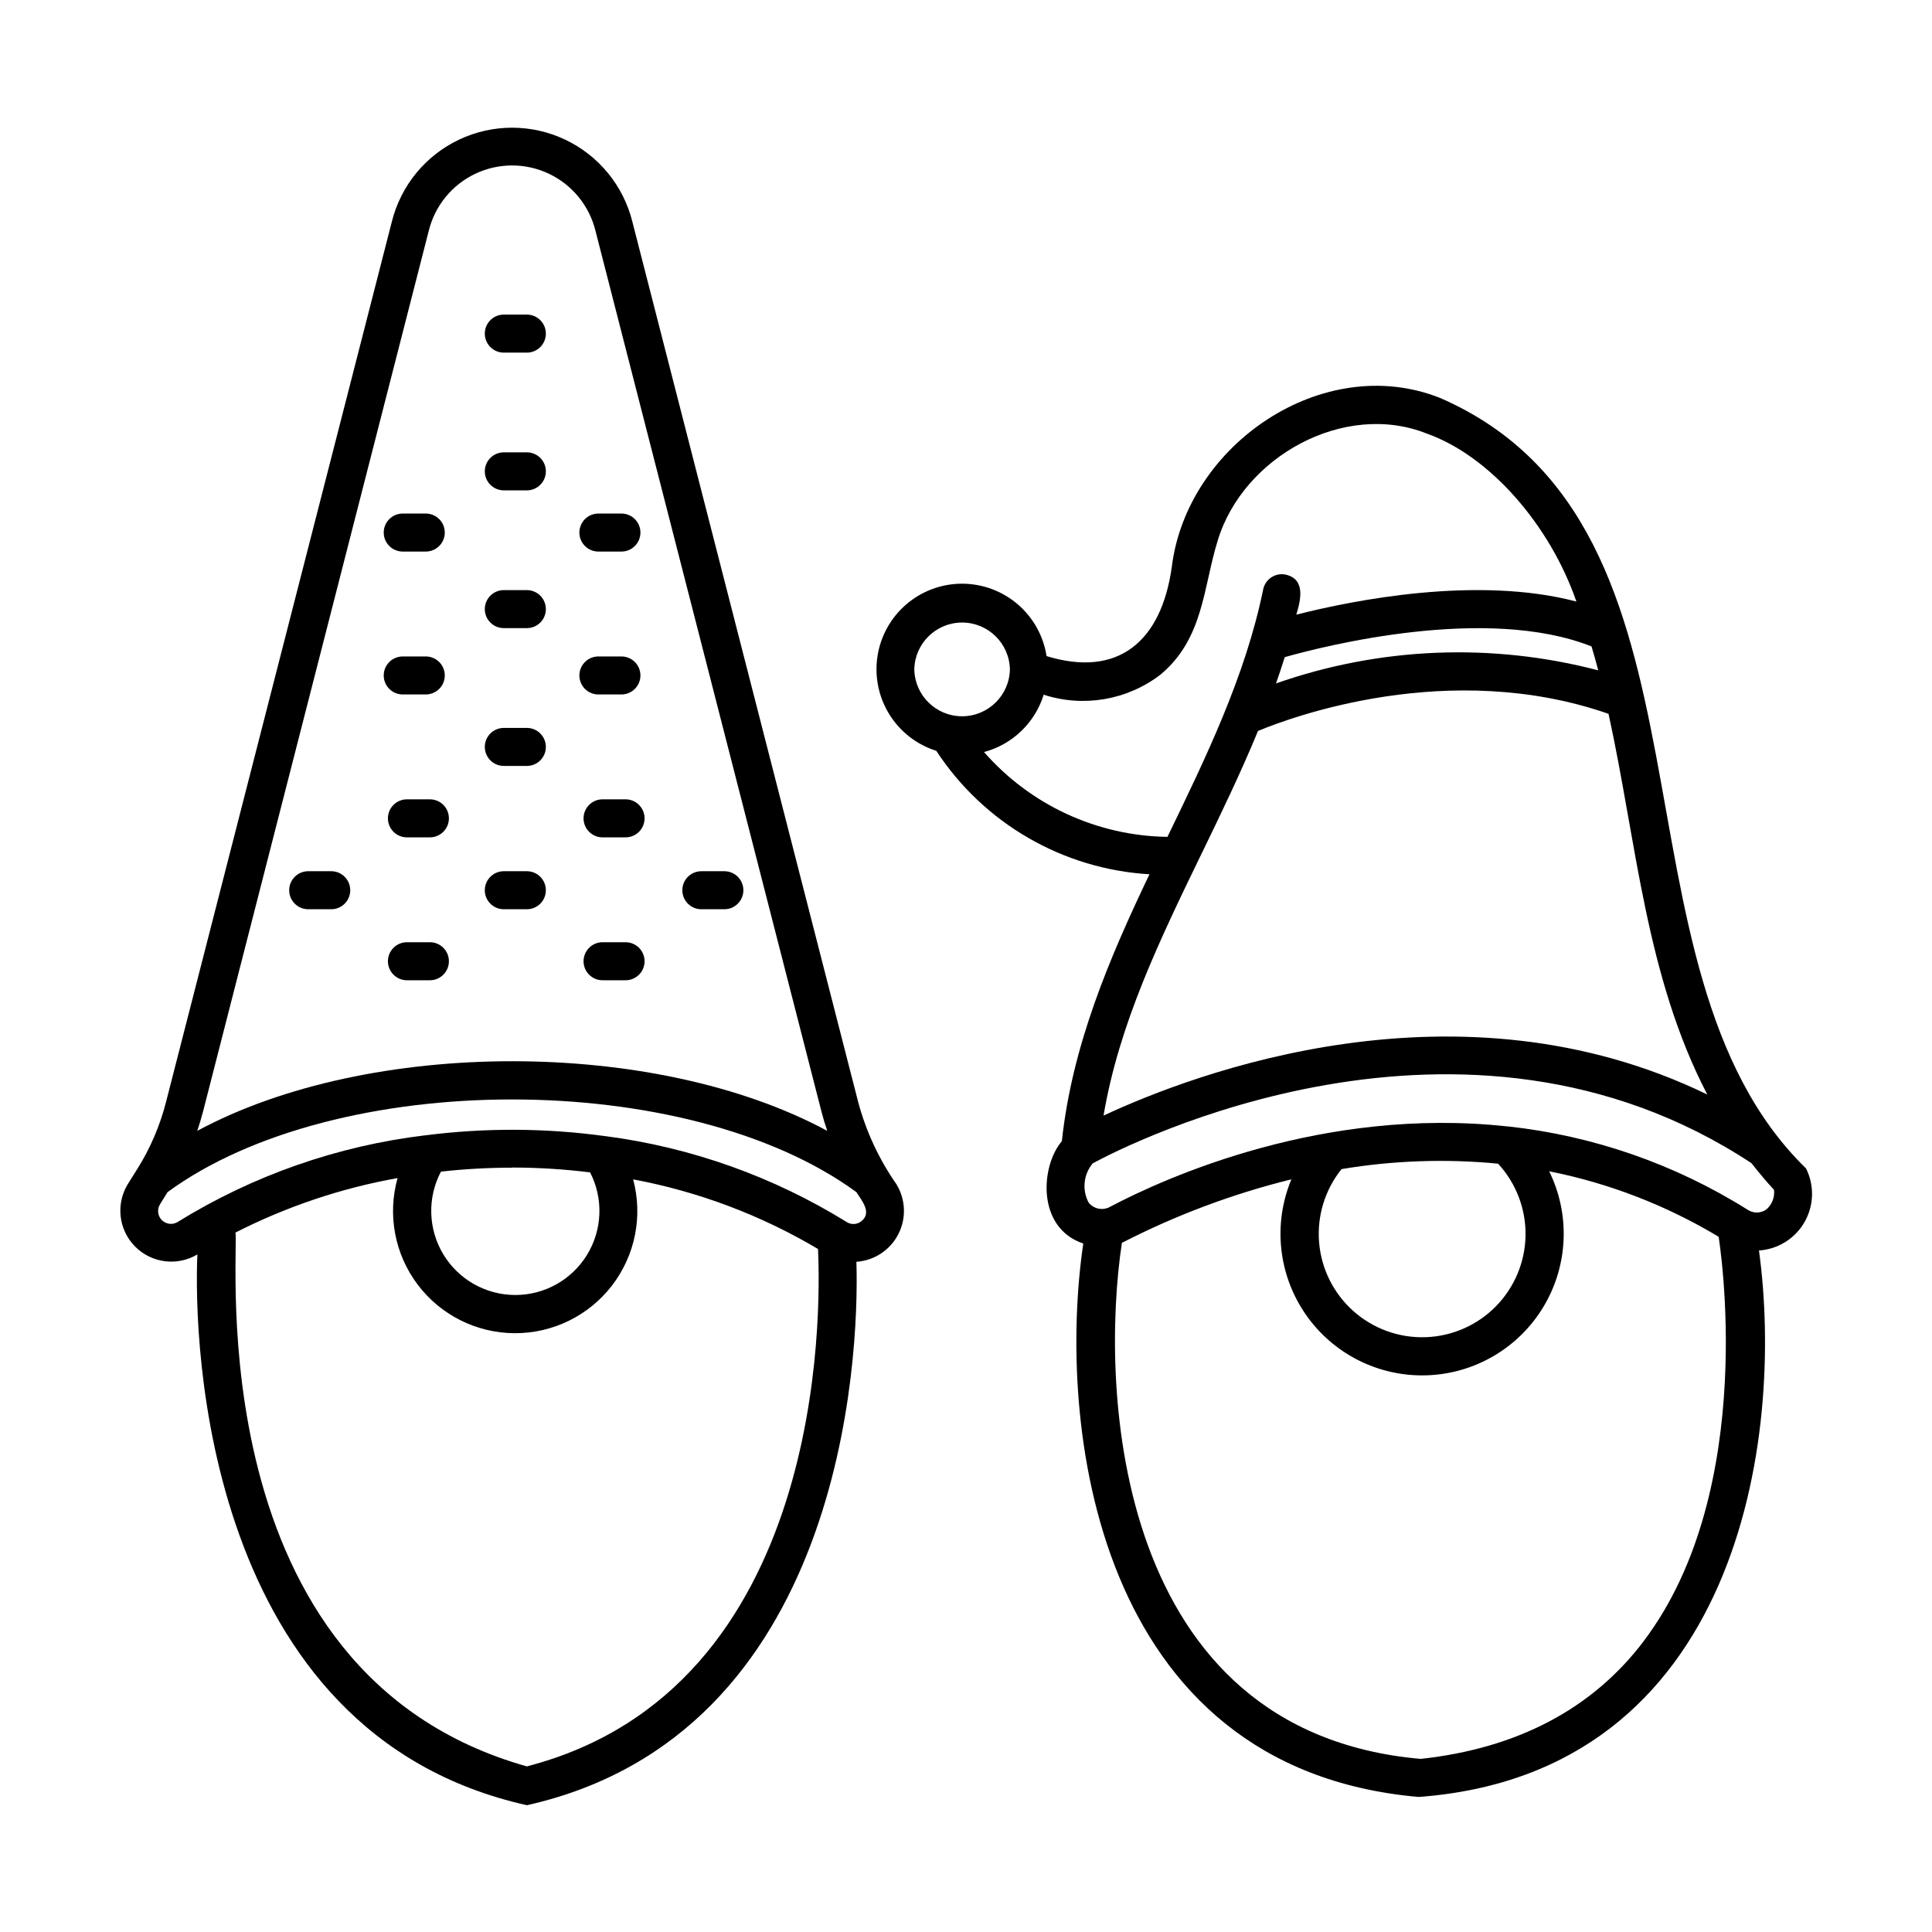 <?xml version="1.0" encoding="UTF-8"?>
<!-- Uploaded to: SVG Repo, www.svgrepo.com, Generator: SVG Repo Mixer Tools -->
<svg fill="#000000" width="800px" height="800px" version="1.1" viewBox="144 144 512 512" xmlns="http://www.w3.org/2000/svg">
 <g>
  <path d="m622.61 453.64c-55.059-53.645-18.57-170.03-96.969-204.18-31.016-12.309-67.172 12.391-71.117 44.883-2.789 19.715-14.223 29.328-33.172 23.531-0.832-5.352-3.551-10.227-7.664-13.746-4.113-3.516-9.348-5.449-14.762-5.445-5.414 0.008-10.645 1.949-14.75 5.477-4.106 3.527-6.816 8.406-7.637 13.758-0.82 5.352 0.301 10.82 3.16 15.414 2.859 4.598 7.269 8.02 12.43 9.645 12.594 19.23 33.547 31.363 56.492 32.711-10.617 22.234-20.5 45.344-23.219 70.746-5.574 6.461-6.828 22.914 5.676 27.117-6.992 47.453 2.684 139.09 88.883 146.66 84.891-6.289 96.992-95.184 90.184-144.82 5.031-0.328 9.566-3.156 12.07-7.531 2.508-4.375 2.656-9.715 0.395-14.223zm-138.14-135.49c10.699-3.023 53.5-13.859 81.301-2.84 0.625 2.102 1.223 4.219 1.785 6.344l-0.004-0.004c-28.172-7.387-57.914-6.18-85.395 3.465 0.805-2.305 1.586-4.629 2.312-6.965zm-98.172 3.246c0.137-6.894 5.769-12.418 12.668-12.418s12.531 5.523 12.668 12.418c-0.137 6.898-5.769 12.422-12.668 12.422s-12.531-5.523-12.668-12.422zm18.465 21.906c7.539-2.004 13.516-7.746 15.824-15.199 10.562 3.43 22.141 1.438 30.953-5.32 11.473-9.543 11.336-23.266 15.156-35.492 6.731-22.32 33.688-37.125 55.477-28.363 16.57 5.883 32.531 24.086 39.59 44.488-26.254-6.906-58.945-0.402-74.23 3.477 1.188-3.891 2.519-9.418-2.832-10.617v-0.004c-2.723-0.555-5.387 1.203-5.945 3.926-4.676 22.914-15.203 44.605-25.371 65.582-18.664-0.266-36.336-8.441-48.621-22.496zm57.738 26.793c5.125-10.578 10.328-21.328 14.887-32.387 8.691-3.621 50.629-19.242 92.891-4.535 7.441 33.977 9.801 69.461 26.172 100.89-66.164-32.137-135.92-5.652-160 5.578 4.121-24.328 14.809-46.379 26.051-69.57zm117.04 208.91c-13.574 17.879-33.449 28.336-59.047 31.121-81.156-7.148-85.066-97.762-79.18-136.76 14.27-7.332 29.344-12.98 44.918-16.832-4.906 11.773-3.496 25.23 3.746 35.734 7.238 10.5 19.316 16.605 32.066 16.207 12.75-0.395 24.422-7.242 30.996-18.176 6.57-10.93 7.137-24.453 1.508-35.898 15.859 3.152 31.055 9.027 44.91 17.359 0.09 0.738 10.898 66.609-19.922 107.23zm-38.535-126.62c4.773 5.164 7.379 11.969 7.277 19.004-0.102 7.031-2.906 13.754-7.832 18.777-4.922 5.023-11.59 7.961-18.621 8.203-7.027 0.246-13.883-2.223-19.141-6.894-5.262-4.672-8.523-11.184-9.113-18.195-0.586-7.008 1.543-13.977 5.945-19.457 13.707-2.289 27.652-2.773 41.484-1.438zm71.098 12.133c-1.52 1.078-3.555 1.078-5.078 0-19.223-12.047-40.926-19.578-63.48-22.016h-0.176c-48.559-5.269-90.156 13.402-105.14 21.285h0.004c-1.914 1.105-4.352 0.645-5.731-1.086-1.793-3.363-1.363-7.481 1.082-10.402 9.266-5.008 98.082-50.492 174.59-0.035 1.879 2.394 3.828 4.762 5.961 7.055 0.23 1.961-0.531 3.91-2.031 5.199z"/>
  <path d="m196.31 476.43c-1.047 23.02 1.715 126.89 87.332 145.97 83.383-18.715 88.145-117.66 87.312-144.01 4.719-0.324 8.926-3.086 11.094-7.289 2.168-4.199 1.984-9.23-0.484-13.262-4.598-6.594-8.023-13.934-10.113-21.695l-59.879-233.43c-2.387-9.539-8.926-17.508-17.816-21.715-8.891-4.207-19.199-4.207-28.09 0-8.891 4.207-15.43 12.176-17.816 21.715l-59.879 233.43c-1.598 6.219-4.144 12.156-7.555 17.598l-2.57 4.098c-3.215 5.301-2.406 12.113 1.965 16.516 4.367 4.398 11.176 5.258 16.5 2.078zm87.309 135.68c-87.621-24.688-76.129-136.65-77.234-141.46 13.539-6.902 28.02-11.773 42.977-14.453-2.727 9.723-0.762 20.164 5.316 28.227 6.078 8.066 15.574 12.832 25.672 12.887s19.645-4.606 25.812-12.602c6.168-8 8.246-18.418 5.625-28.168 17.285 3.234 33.867 9.48 48.992 18.449 0.797 16.762 2.094 116.59-77.16 137.12zm-3.894-158.7c6.906 0.004 13.805 0.434 20.656 1.285 3.57 6.926 3.262 15.215-0.812 21.859-4.074 6.641-11.32 10.676-19.113 10.633-7.793-0.039-15-4.144-19.004-10.828-4.008-6.684-4.231-14.977-0.594-21.867 6.262-0.695 12.555-1.047 18.852-1.047zm92.566 14.207c-1.109 0.914-2.68 1.012-3.894 0.242-19.422-12.027-41.184-19.781-63.832-22.758h-0.082c-15.801-2.18-31.824-2.258-47.648-0.242h-0.078c-23.316 2.797-45.742 10.645-65.715 23-1.34 0.801-3.051 0.586-4.152-0.52-1.102-1.105-1.309-2.82-0.504-4.156l2.016-3.258c44.734-32.746 137.81-32.746 182.55 0 1.402 2.211 4.191 5.418 1.344 7.691zm-114.68-262.4c1.621-6.652 6.148-12.223 12.332-15.164s13.359-2.941 19.543 0c6.184 2.941 10.711 8.512 12.332 15.164l59.898 233.43c0.434 1.699 0.941 3.375 1.512 5.039-45.621-24.602-121.33-24.602-166.95 0 0.555-1.656 1.062-3.336 1.512-5.039z"/>
  <path d="m309.78 393.7h-6.098c-2.781 0-5.035 2.258-5.035 5.039s2.254 5.039 5.035 5.039h6.098c2.781 0 5.039-2.258 5.039-5.039s-2.258-5.039-5.039-5.039z"/>
  <path d="m257.93 393.7h-6.086c-2.785 0-5.039 2.258-5.039 5.039s2.254 5.039 5.039 5.039h6.086c2.781 0 5.035-2.258 5.035-5.039s-2.254-5.039-5.035-5.039z"/>
  <path d="m277.51 384.96h6.109c2.785 0 5.039-2.254 5.039-5.039 0-2.781-2.254-5.039-5.039-5.039h-6.098 0.004c-2.785-0.004-5.043 2.25-5.047 5.031-0.004 2.785 2.25 5.043 5.031 5.047z"/>
  <path d="m225.68 384.96h6.098c2.781 0 5.039-2.254 5.039-5.039 0-2.781-2.258-5.039-5.039-5.039h-6.098c-2.781 0-5.039 2.258-5.039 5.039 0 2.785 2.258 5.039 5.039 5.039z"/>
  <path d="m329.86 384.96h6.102c2.781 0 5.039-2.254 5.039-5.039 0-2.781-2.258-5.039-5.039-5.039h-6.098c-2.781 0-5.039 2.254-5.039 5.039 0 2.781 2.254 5.039 5.035 5.039z"/>
  <path d="m277.51 346.98h6.109c2.785 0 5.039-2.254 5.039-5.035 0-2.785-2.254-5.039-5.039-5.039h-6.098 0.004c-2.785-0.004-5.043 2.246-5.047 5.031-0.004 2.781 2.25 5.039 5.031 5.043z"/>
  <path d="m277.51 310.46h6.109c2.785 0 5.039-2.254 5.039-5.035 0-2.785-2.254-5.039-5.039-5.039h-6.098 0.004c-2.785-0.004-5.043 2.246-5.047 5.031-0.004 2.781 2.25 5.039 5.031 5.043z"/>
  <path d="m277.51 273.95h6.109c2.785 0 5.039-2.254 5.039-5.035 0-2.785-2.254-5.039-5.039-5.039h-6.098 0.004c-2.785-0.004-5.043 2.246-5.047 5.031-0.004 2.781 2.25 5.039 5.031 5.043z"/>
  <path d="m277.51 237.45h6.109c2.785 0 5.039-2.258 5.039-5.039s-2.254-5.039-5.039-5.039h-6.098 0.004c-2.785-0.004-5.043 2.25-5.047 5.031-0.004 2.781 2.25 5.043 5.031 5.047z"/>
  <path d="m309.78 355.83h-6.098c-2.781 0-5.035 2.258-5.035 5.039s2.254 5.039 5.035 5.039h6.098c2.781 0 5.039-2.258 5.039-5.039s-2.258-5.039-5.039-5.039z"/>
  <path d="m257.93 355.83h-6.086c-2.785 0-5.039 2.258-5.039 5.039s2.254 5.039 5.039 5.039h6.086c2.781 0 5.035-2.258 5.035-5.039s-2.254-5.039-5.035-5.039z"/>
  <path d="m302.58 328.04h6.102c2.781 0 5.039-2.254 5.039-5.035 0-2.785-2.258-5.039-5.039-5.039h-6.102c-2.781 0-5.039 2.254-5.039 5.039 0 2.781 2.258 5.035 5.039 5.035z"/>
  <path d="m250.73 328.04h6.102c2.781 0 5.039-2.254 5.039-5.035 0-2.785-2.258-5.039-5.039-5.039h-6.102c-2.781 0-5.039 2.254-5.039 5.039 0 2.781 2.258 5.035 5.039 5.035z"/>
  <path d="m302.58 290.17h6.102c2.781 0 5.039-2.254 5.039-5.039 0-2.781-2.258-5.035-5.039-5.035h-6.102c-2.781 0-5.039 2.254-5.039 5.035 0 2.785 2.258 5.039 5.039 5.039z"/>
  <path d="m250.73 290.17h6.102c2.781 0 5.039-2.254 5.039-5.039 0-2.781-2.258-5.035-5.039-5.035h-6.102c-2.781 0-5.039 2.254-5.039 5.035 0 2.785 2.258 5.039 5.039 5.039z"/>
 </g>
</svg>